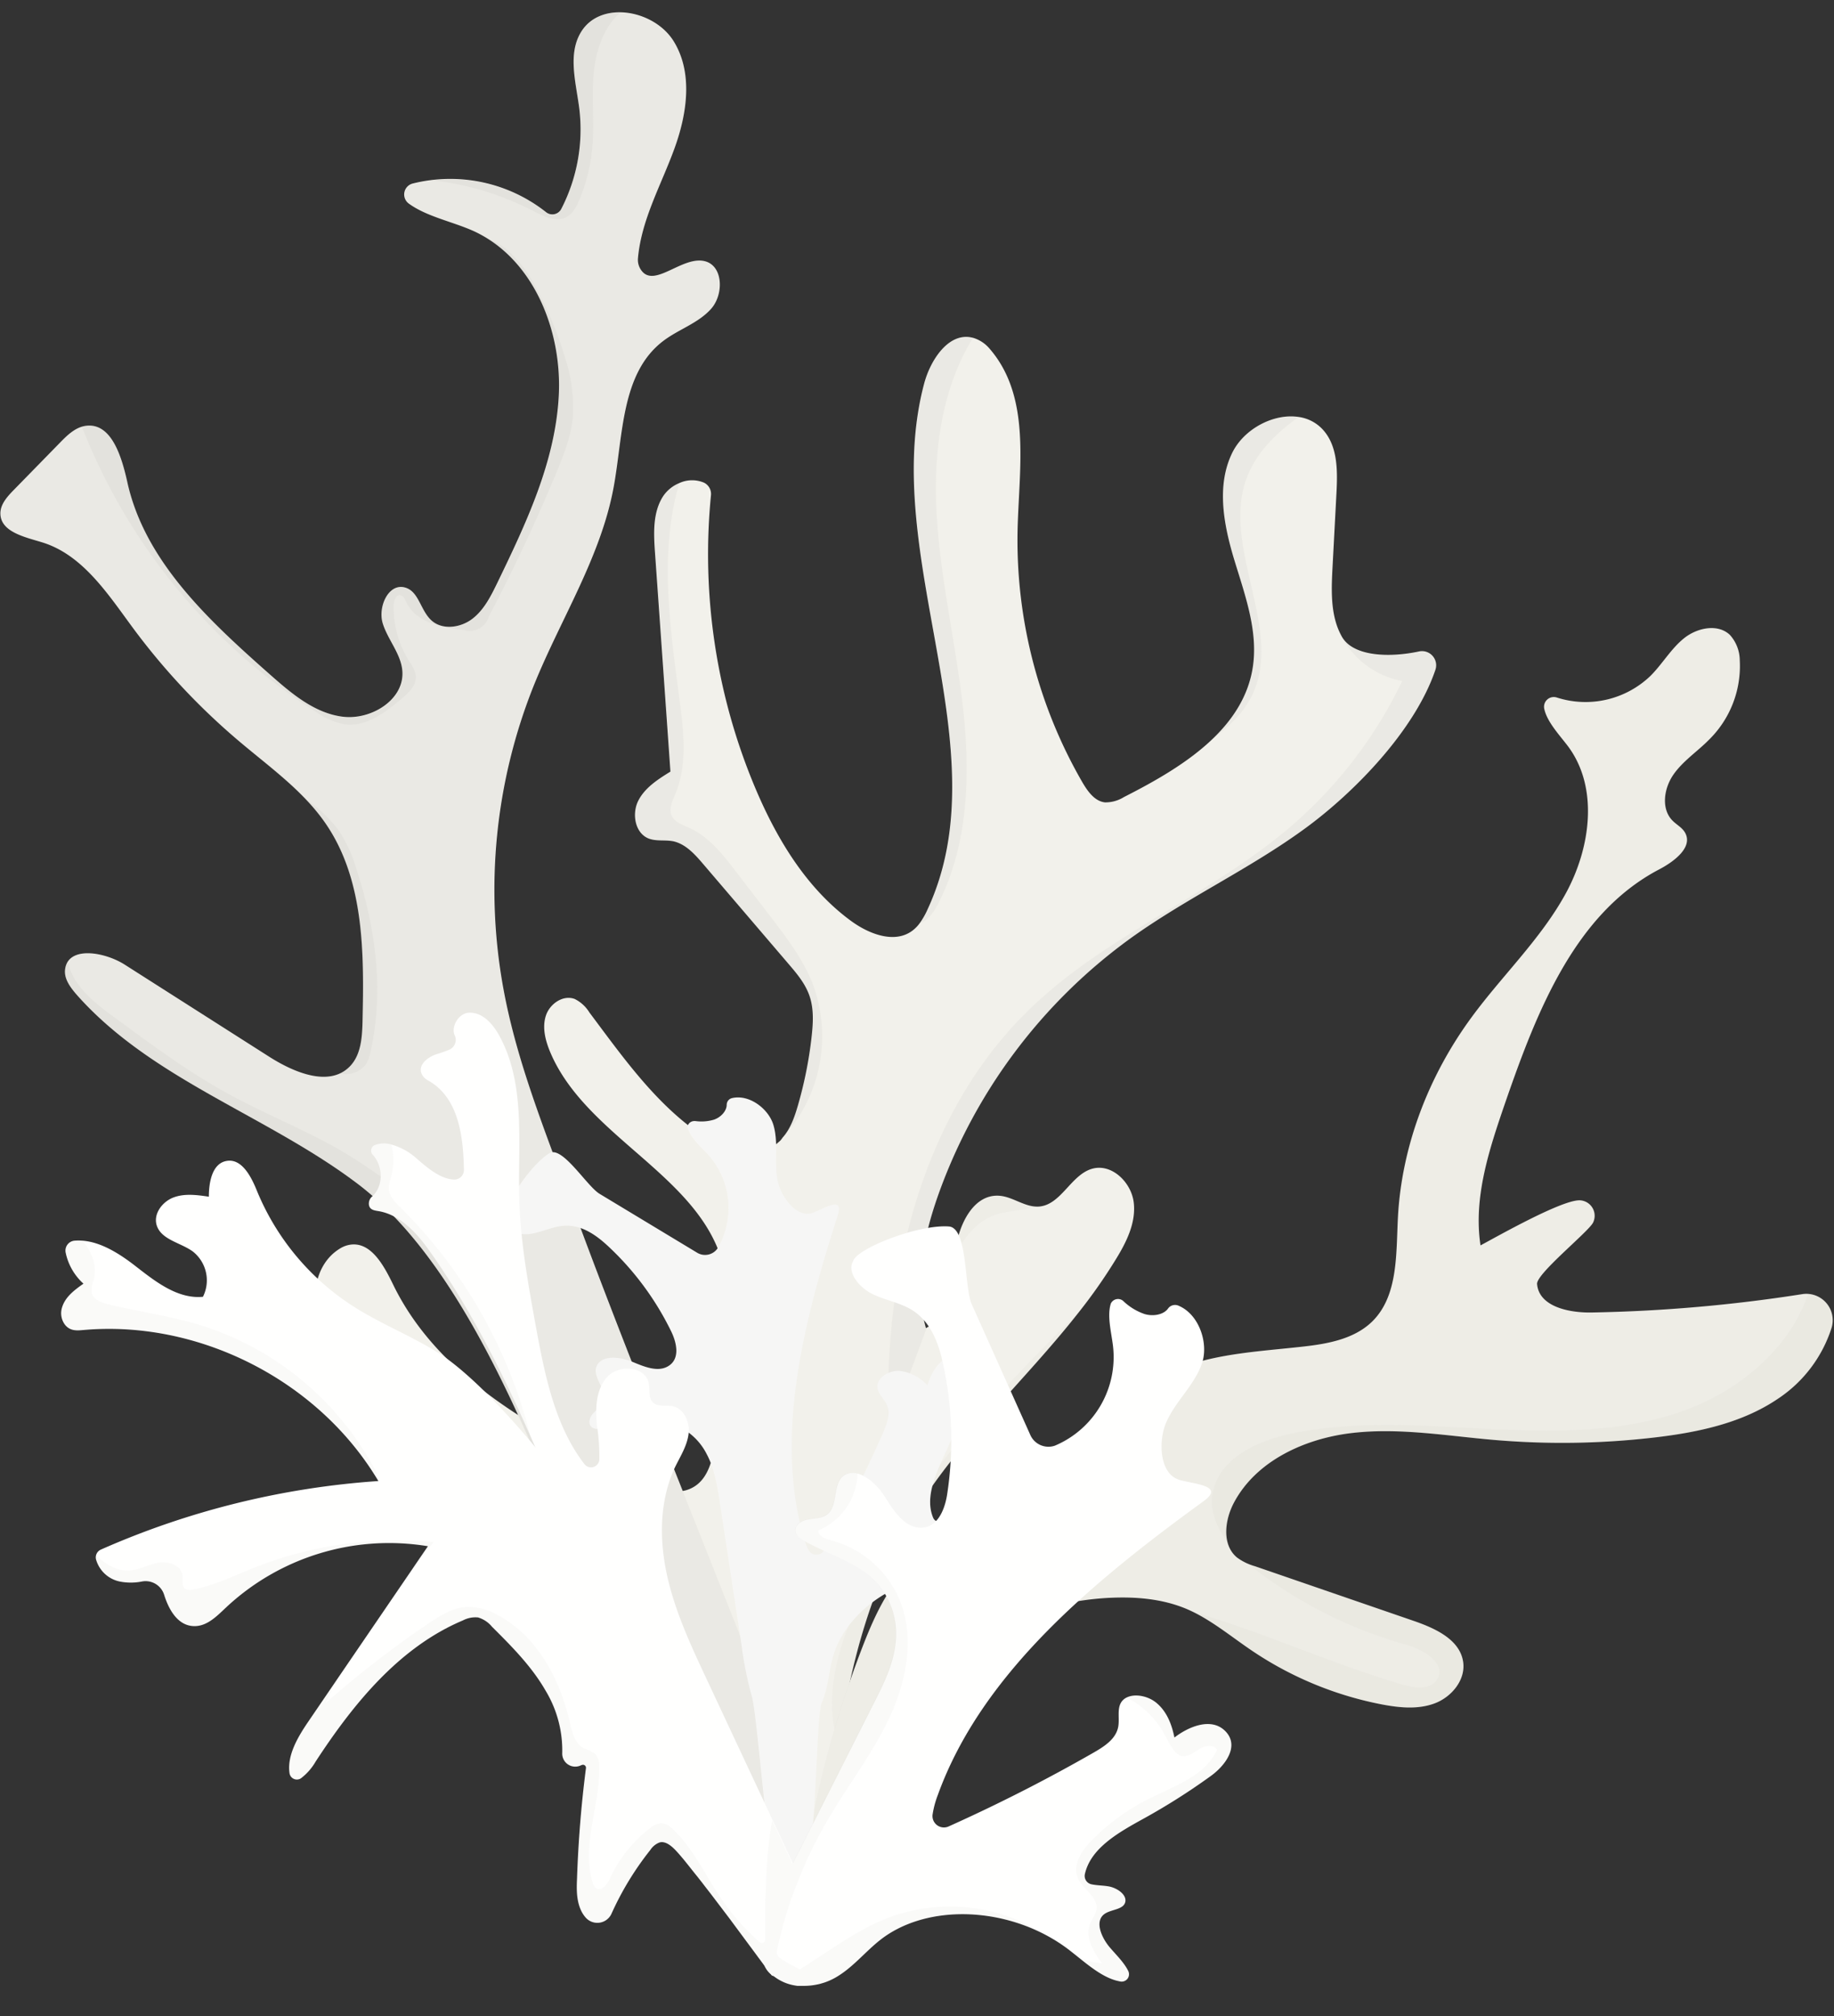 <?xml version="1.0" encoding="UTF-8" standalone="no"?><svg xmlns="http://www.w3.org/2000/svg" xmlns:xlink="http://www.w3.org/1999/xlink" fill="#918c89" height="451.6" preserveAspectRatio="xMidYMid meet" version="1" viewBox="44.7 26.2 410.8 451.6" width="410.8" zoomAndPan="magnify"><rect x="44.7" y="26.2" width="410.8" height="451.6" fill="#333333" stroke="none"/><g><g id="change1_1"><path d="M366.2,176.28c-4.62,13.58-18.18,27.43-29.1,35.42-12.42,9.1-26.57,15.62-39.08,24.6a121,121,0,0,0-43.13,57.45c-3.4,9.6-5.56,20.13-2.79,29.93l.2-.11c5.24-2.85,5.74-10.06,6.28-16.08l0-.24c.56-6.15,3.93-13.76,10.08-13.21,2.77.25,5.24,2.25,8,2.41a6.26,6.26,0,0,0,.75,0c5-.37,7.18-7.19,12-8.49,4.37-1.17,8.71,3.1,9.24,7.59s-1.61,8.83-4,12.7a119.48,119.48,0,0,1-8.26,11.81c-12,15.32-26.84,28.6-37,45.25C240,381,235.18,398.54,232.63,416.75c-2.13,15.21-2.71,30.85-3.19,46.13l-.17,1.58c-10.32-6.78-10.79-21.29-13.64-33.3-9.73-41.12-53.73-67.51-84.79-91.62-5.38-4.17-11-8.57-13.88-14.72-3-6.37-2.27-15.19,3.86-18.95a6.18,6.18,0,0,1,2-.82c4.85-1,7.82,4.52,9.92,8.84,10.45,21.56,33.55,33.46,55.13,43.88,3.71,1.79,8.1,3.59,11.78,1.72,4-2,4.93-7.26,5.37-11.74q1-10.14,2-20.28c.56-5.8,1.11-11.71-.21-17.38-4.78-20.45-30.89-29-38.93-48.38-1.05-2.56-1.77-5.44-.89-8.07s3.86-4.67,6.45-3.68a8.06,8.06,0,0,1,3.27,3c7.2,9.6,14.24,19.65,24,26.69,5.24,3.8,12.81,6.48,17.92,2.74.18-.13.35-.27.53-.42l.37-.34A7.4,7.4,0,0,0,220,281c1.81-2,2.74-4.8,3.5-7.45a92.16,92.16,0,0,0,3-15.17c.33-3,.52-6.11-.44-9s-2.94-5.18-4.88-7.45l-19.05-22.29c-1.82-2.13-3.85-4.38-6.59-5-1.86-.38-3.88.06-5.63-.66-3-1.26-3.71-5.54-2.23-8.45s4.41-4.78,7.19-6.5q-1.72-24.54-3.46-49.1c-.3-4.3-.52-8.94,1.81-12.56a8,8,0,0,1,3.58-2.94,6.83,6.83,0,0,1,5.61-.11,2.82,2.82,0,0,1,1.54,2.82A134.92,134.92,0,0,0,214,203c4.8,11.3,11.42,22.22,21.32,29.47,4,2.93,9.71,5.16,13.7,2.22a7.87,7.87,0,0,0,1.65-1.66,17.1,17.1,0,0,0,1.81-3.17c16.73-36.11-11-79.3-.77-117.77,1.43-5.37,5.6-11.65,10.92-10.23a7.09,7.09,0,0,1,.94.34,7.71,7.71,0,0,1,2.78,2.09c9.29,10.7,6.67,26.25,6.29,40.16a108.36,108.36,0,0,0,14.52,57c1.18,2,2.73,4.22,5.05,4.47a7.85,7.85,0,0,0,4.26-1.2c6.95-3.53,14.31-7.69,19.89-13.06h0c4.47-4.3,7.81-9.39,8.88-15.55,1.42-8.16-1.58-16.35-4-24.28s-4.16-16.81-.51-24.24c2.65-5.37,9.3-8.84,14.83-8a9,9,0,0,1,5.59,3c3.25,3.73,3.16,9.21,2.9,14.15q-.44,8.31-.88,16.62c-.23,4.35-.41,8.94,1,13a15.46,15.46,0,0,0,1.11,2.46c2.57,4.5,10.77,4.68,17.21,3.31A3.17,3.17,0,0,1,366.2,176.28Z" fill="#f2f1eb"/></g><g id="change2_15" opacity="0.05"><path d="M267.51,298.33c-4.17,1.5-6.89,5.09-8.93,9.16l0-.24c.56-6.15,3.93-13.76,10.08-13.21,2.77.25,5.24,2.25,8,2.41C273.71,297.44,270.45,297.28,267.51,298.33Z"/></g><g id="change2_5" opacity="0.05"><path d="M286.44,320.05c-12,15.32-26.84,28.6-37,45.25C240,381,235.18,398.54,232.63,416.75c-3.1-7.93-1.18-17.45,1.84-25.67C244.68,363.3,265.26,340.79,286.44,320.05Z"/></g><g id="change2_9" opacity="0.08"><path d="M366.2,176.28c-4.62,13.58-18.18,27.43-29.1,35.42-12.42,9.1-26.57,15.62-39.08,24.6a121,121,0,0,0-43.13,57.45c-3.4,9.6-5.56,20.13-2.79,29.93l.2-.11-8.52,22.94c-1.42-34.25,7.09-70.8,31.82-94.54,17.18-16.51,40.45-25.3,58.49-40.88a99.76,99.76,0,0,0,24.69-32.35,19.53,19.53,0,0,1-14.66-12.3l.08,0a15.46,15.46,0,0,0,1.11,2.46c2.57,4.5,10.77,4.68,17.21,3.31A3.17,3.17,0,0,1,366.2,176.28Z"/></g><g id="change1_2"><path d="M235.11,462.7c3-9.47,1.57-35.42,9.71-50.24,9.44-17.18,29-27.49,48.58-28.38,5.7-.26,11.54.22,16.82,2.39s9.94,6.09,14.78,9.37a78.71,78.71,0,0,0,29.1,12.1c4,.77,8.21,1.21,12-.23s6.93-5.28,6.33-9.29c-.74-5-6.27-7.5-11-9.14L325.77,377a12.41,12.41,0,0,1-4-1.95c-3.43-2.85-2.76-8.4-.65-12.33,5-9.36,15.87-14.32,26.43-15.55s21.18.64,31.77,1.55a178.13,178.13,0,0,0,35.84-.53c9.71-1.13,19.62-3.18,27.72-8.65a30,30,0,0,0,12.1-16,5.91,5.91,0,0,0-6.6-7.47,343.62,343.62,0,0,1-47.18,4.11c-5.08.09-11.78-1.31-12.21-6.38-.19-2.3,11.46-11.64,12.54-13.75a3.47,3.47,0,0,0-3-5c-4.12-.07-18.57,8.16-22.21,10.1-1.64-10.82,2-21.66,5.55-32,7-20.22,15.52-42.29,34.47-52.22,3.36-1.76,7.68-5,5.77-8.27-.64-1.11-1.87-1.73-2.78-2.65-2.63-2.67-1.92-7.28.23-10.35s5.4-5.17,8-7.83a23.14,23.14,0,0,0,6.83-17.72,8.59,8.59,0,0,0-2.21-5.7c-2.71-2.58-7.35-1.6-10.27.75s-4.83,5.73-7.48,8.39a21,21,0,0,1-21,4.89,2.18,2.18,0,0,0-2.84,2.47c.57,2.83,3.2,5.68,5.13,8.18,7.14,9.26,5.33,22.88-.26,33.15s-14.3,18.46-21.21,27.91c-9.52,13-15.59,28.69-16.43,44.8-.42,8.2.08,17.55-5.8,23.29-4,3.86-9.81,4.94-15.32,5.56-12.47,1.41-26,1.73-35.92,9.38-9,6.91-13.39,18.68-22.72,25.14-8.28,5.75-19.35,6.5-27.34,12.65-6.37,4.91-9.91,12.57-12.81,20.06a226,226,0,0,0-10.4,35.2c-2.32,11.05-3.56,23.39,1.74,33.13a3.1,3.1,0,0,0,4.91.73,5.5,5.5,0,0,0,1-1.37" fill="#f2f1eb"/></g><g id="change2_19" opacity="0.05"><path d="M455,323.55a30,30,0,0,1-12.1,16c-8.1,5.47-18,7.52-27.72,8.65a178.13,178.13,0,0,1-35.84.53c-10.59-.91-21.22-2.77-31.77-1.55s-21.39,6.19-26.43,15.55a13,13,0,0,0-1.49,8.82,6.5,6.5,0,0,0,2.14,3.51,9.29,9.29,0,0,0,2.73,1.49l1.27.46,35.62,12.26c4.77,1.64,10.3,4.15,11,9.14.6,4-2.54,7.85-6.33,9.29s-8,1-12,.23a78.71,78.71,0,0,1-29.1-12.1c-4.33-2.94-8.42-6.34-13.1-8.61-.55-.27-1.11-.52-1.68-.76a34.82,34.82,0,0,0-11.74-2.4c-1.7-.08-3.39-.07-5.08,0a62.21,62.21,0,0,0-36,13.45,50.75,50.75,0,0,0-12.6,14.93c-8.15,14.82-6.68,40.77-9.72,50.24a5.32,5.32,0,0,1-1,1.37,3.1,3.1,0,0,1-4.91-.73c-5.3-9.74-4.06-22.08-1.75-33.13A227.12,227.12,0,0,1,237.87,395c2.9-7.49,6.44-15.15,12.81-20.06,8-6.15,19.06-6.9,27.35-12.65,9.32-6.46,13.72-18.24,22.71-25.14,10-7.65,23.45-8,35.92-9.38,5.51-.62,11.36-1.69,15.32-5.57,5.88-5.73,5.38-15.08,5.8-23.28.84-16.11,6.91-31.78,16.43-44.8,6.9-9.45,15.62-17.63,21.21-27.9s7.4-23.9.25-33.16c-1.92-2.5-4.55-5.35-5.11-8.18a2.16,2.16,0,0,1,2.82-2.47,21,21,0,0,0,21.05-4.88c2.65-2.67,4.55-6,7.48-8.4s7.56-3.33,10.27-.75a8.59,8.59,0,0,1,2.21,5.7,23.14,23.14,0,0,1-6.83,17.72c-2.64,2.66-5.88,4.76-8,7.83s-2.86,7.68-.23,10.35c.91.92,2.13,1.54,2.78,2.65,1.91,3.28-2.41,6.51-5.77,8.27-18.95,9.93-27.48,32-34.47,52.22-3.57,10.34-7.19,21.18-5.55,32,3.63-1.94,18.09-10.17,22.21-10.1a3.47,3.47,0,0,1,3,5c-1.08,2.11-12.73,11.45-12.54,13.75.43,5.07,7.13,6.47,12.21,6.38a343.62,343.62,0,0,0,47.18-4.11,5.78,5.78,0,0,1,1.31-.06A5.91,5.91,0,0,1,455,323.55Z"/></g><g id="change2_13" opacity="0.05"><path d="M455,323.55a30,30,0,0,1-12.1,16c-8.1,5.47-18,7.52-27.72,8.65a178.13,178.13,0,0,1-35.84.53c-10.59-.91-21.22-2.77-31.77-1.55s-21.39,6.19-26.43,15.55a13,13,0,0,0-1.49,8.82c-2.41-3.15-3.91-6.74-3.36-10.6,1.09-7.7,9.58-11.88,17.18-13.53,14.53-3.15,29.6-1.91,44.45-1.17s30.13.94,44.11-4.14c12.33-4.48,23.55-13.88,27.68-26.1A5.91,5.91,0,0,1,455,323.55Z"/></g><g id="change2_17" opacity="0.05"><path d="M372.43,398.42c.6,4-2.54,7.85-6.33,9.29s-8,1-12,.23a78.71,78.71,0,0,1-29.1-12.1c-4.33-2.94-8.42-6.34-13.1-8.61.82.23,1.63.47,2.44.72,15.06,4.62,29.48,11.17,44.6,15.61,2.71.79,6.33,1.18,7.72-1.28,2-3.5-3.08-6.62-7-7.7a99.64,99.64,0,0,1-33.17-16.39c-.69-.52-1.37-1.06-2-1.63l1.27.46,35.62,12.26C366.16,390.92,371.69,393.43,372.43,398.42Z"/></g><g id="change1_3"><path d="M235.26,464.94c7.27,2.74-42.13-113-62.78-169.83-5.67-15.57-12-31-15-47.33a123,123,0,0,1,6.84-68.18c6-14.84,15-28.69,17.86-44.44,2.11-11.57,1.65-25.35,11-32.53,3.45-2.66,7.91-4,10.81-7.27s2.7-9.78-1.57-10.69c-4.95-1.07-11.09,6-14,2.18A4,4,0,0,1,187.6,84c.78-8.68,5.24-16.44,8.19-24.59,2.82-7.77,4.16-16.91-.18-23.95s-16.2-9.22-20.66-2.25c-3.19,5-1.22,11.47-.49,17.35a38.84,38.84,0,0,1-4.05,22.46,2.25,2.25,0,0,1-3.41.69,34.64,34.64,0,0,0-29.83-6.41,2.53,2.53,0,0,0-.9,4.5c4,2.91,9.66,4,14.38,6.09,13.45,6.08,20,22.24,19.21,37s-7.3,28.49-13.73,41.79c-1.46,3-3,6.13-5.66,8.15s-6.78,2.56-9.21.26-2.76-6.43-5.82-7.29c-3.73-1.06-6.15,4.36-5,8.05s4.1,6.82,4.39,10.68c.46,6.4-7,11-13.37,10.2s-11.58-5.29-16.39-9.54c-13.57-12-27.87-25.19-31.82-42.86C72,128.66,69.74,120.88,64,121.57c-2.36.28-4.21,2.08-5.87,3.79L47.73,136c-1.45,1.49-3,3.22-2.94,5.3.11,4.06,5.45,5.18,9.33,6.37,9.06,2.77,14.68,11.48,20.3,19.1a150.21,150.21,0,0,0,24,25.59c6.86,5.8,14.38,11.11,19.4,18.56,8.47,12.55,8.44,28.79,8.09,43.92-.08,3.61-.31,7.59-2.82,10.19-4.61,4.76-12.55,1.4-18.14-2.17L72.66,242.28c-4.54-2.9-12.73-4.29-13.38,1.05-.26,2.12,1.16,4,2.58,5.65,16.8,19,42.57,27,62.8,42.26,52.71,39.75,65.45,186.61,110.6,173.7" fill="#f2f1eb"/></g><g id="change2_16" opacity="0.08"><path d="M235.26,464.94c-31.13,8.9-46.86-58.17-70.9-113.7-10.83-25-23.34-47.66-39.7-60C104.43,276,78.66,268,61.86,249c-1.42-1.6-2.84-3.53-2.58-5.65a4,4,0,0,1,.59-1.72c2.09-3.24,8.82-1.86,12.79.67q16.13,10.28,32.26,20.57c4.77,3,11.26,5.94,15.93,3.76h0a7.25,7.25,0,0,0,2.21-1.59c2.51-2.6,2.74-6.58,2.82-10.19.34-15.13.38-31.37-8.09-43.92a44.76,44.76,0,0,0-5.36-6.45c-4.31-4.37-9.32-8.13-14-12.11a150.21,150.21,0,0,1-24-25.59c-5.62-7.62-11.24-16.33-20.3-19.1-3.88-1.19-9.22-2.31-9.34-6.37-.05-2.08,1.5-3.81,2.95-5.3l10.35-10.63c1.44-1.48,3-3,5-3.6a5.78,5.78,0,0,1,.92-.19c5.79-.69,8,7.09,9.32,12.78,4,17.67,18.25,30.86,31.82,42.86,4.81,4.25,10,8.69,16.39,9.54s13.84-3.8,13.37-10.2c-.29-3.86-3.22-7-4.39-10.68s1.25-9.11,5-8.05c3.06.86,3.5,5.1,5.82,7.29s6.55,1.77,9.21-.26,4.2-5.14,5.66-8.15c6.43-13.3,13-27,13.73-41.79.7-13.58-4.77-28.35-16.14-35.36h0a25.54,25.54,0,0,0-3.06-1.63c-4.72-2.13-10.33-3.18-14.38-6.09a2.53,2.53,0,0,1,.9-4.5,32.18,32.18,0,0,1,4.36-.81A34.71,34.71,0,0,1,167,73.73a2.24,2.24,0,0,0,3.41-.68,38.84,38.84,0,0,0,4.05-22.46c-.73-5.88-2.7-12.36.49-17.35A9.76,9.76,0,0,1,183.67,29a14.65,14.65,0,0,1,11.94,6.5c4.34,7,3,16.18.18,23.95-2.95,8.15-7.41,15.91-8.19,24.59a4,4,0,0,0,.77,2.82c2.92,3.87,9.06-3.25,14-2.18,4.27.91,4.47,7.44,1.57,10.7s-7.36,4.6-10.81,7.26c-9.32,7.18-8.86,21-11,32.53-2.88,15.75-11.86,29.6-17.86,44.44a123,123,0,0,0-6.84,68.18c3,16.29,9.34,31.76,15,47.33C193.13,351.92,242.53,467.68,235.26,464.94Z"/></g><g id="change3_1"><path d="M223.63,449.32c4,.15,3.66-38.39,5.12-41.7s1.56-6.92,2.54-10.35c3.07-10.7,15.61-18.85,28.19-18.3,3.43.15,7.4.69,10.24-.68a1.35,1.35,0,0,0,.13-2.47,21.28,21.28,0,0,0-4.89-1.49c-2.36-.59-5-2.27-4.32-4.36.43-1.44,2.34-2.67,1.74-4s-2.63-1.19-4-.53c-.91.45-1.75,1.09-2.67,1.5a1.49,1.49,0,0,1-2-.81c-1.87-4.49.57-9.79,2.71-14.43a120.38,120.38,0,0,0,5.23-13.36c1-3.06,1-7.44-2.5-8.14s-5.81,3.21-6.7,6.3a10.13,10.13,0,0,0-6.21-3.24c-2.48-.16-5.26,1.61-5,3.77.17,1.41,1.48,2.48,2.08,3.79.93,2.05,0,4.38-.89,6.46q-5.88,13.31-13.13,26.15a2,2,0,0,1-3.51-.08,17.7,17.7,0,0,1-1.25-3.44c-6.3-22.89.44-48.43,7.81-71.46,1.49-4.65-3.22-1.39-5.74-.56-3.46,1.13-6.89-3.58-7.66-7-.94-4.16.2-8.57-1-12.67-1.05-3.61-5.34-6.92-9.18-6.08a1.54,1.54,0,0,0-1.29,1.49c0,1.38-1.26,2.8-2.83,3.35a9.87,9.87,0,0,1-4.2.32c-1.08-.1-1.95.77-1.66,1.67.71,2.23,2.95,4.13,4.66,6a17.91,17.91,0,0,1,2,20.82,3.41,3.41,0,0,1-4.6,1l-21.85-13.19c-2.86-1.72-8.39-10.9-11.26-9.09-4.62,2.89-11,13-10.12,15.21.19,2.27,3.52,3.26,6.1,2.82s5-1.71,7.59-1.81c3.88-.15,7.15,2.29,9.76,4.74a64.94,64.94,0,0,1,14,19c1.24,2.58,2,6.16-.73,7.75-2.42,1.43-5.56,0-8.16-1.06s-6.5-1.48-7.73.84c-1.37,2.59,2.45,5.47,1.36,8.16-.44,1.08-1.57,1.82-2.35,2.75-.92,1.09-1.2,3,.68,3.32a3.07,3.07,0,0,0,.8,0c5-.45,10-2.5,14.88-1.52a13.69,13.69,0,0,1,9.18,7.19c1.8,3.38,2.38,7.15,2.95,10.85l4.85,31.9a84.8,84.8,0,0,0,2.3,11.5c1.48,5,4,45.54,7,45.19" fill="#fffffe"/></g><g id="change2_6" opacity="0.08"><path d="M223.62,449.32c4,.16,3.66-38.39,5.12-41.7s1.57-6.91,2.55-10.34c3.07-10.71,15.61-18.86,28.18-18.31,3.44.15,7.41.7,10.25-.67a1.35,1.35,0,0,0,.13-2.47,21,21,0,0,0-4.89-1.49c-2.36-.6-5-2.28-4.32-4.37.43-1.43,2.34-2.67,1.74-4s-2.63-1.19-4-.52c-.92.45-1.75,1.08-2.67,1.5a1.49,1.49,0,0,1-2-.81c-1.87-4.5.57-9.79,2.71-14.44a118.3,118.3,0,0,0,5.23-13.35c1-3.07,1-7.45-2.49-8.14s-5.82,3.21-6.7,6.29a10.24,10.24,0,0,0-6.22-3.24c-2.48-.15-5.25,1.61-5,3.77.17,1.41,1.48,2.48,2.08,3.79.93,2.05,0,4.38-.89,6.46q-5.88,13.32-13.13,26.15a2,2,0,0,1-3.51-.08,17.7,17.7,0,0,1-1.25-3.44c-6.29-22.89.44-48.43,7.82-71.46,1.49-4.65-3.22-1.39-5.74-.56-3.46,1.13-6.9-3.58-7.66-7-.94-4.16.2-8.57-1-12.67-1-3.61-5.34-6.92-9.18-6.08a1.53,1.53,0,0,0-1.29,1.48c0,1.39-1.26,2.81-2.83,3.35a9.88,9.88,0,0,1-4.2.33,1.41,1.41,0,0,0-1.66,1.67c.71,2.23,3,4.13,4.66,6a17.89,17.89,0,0,1,2,20.82,3.4,3.4,0,0,1-4.59,1l-21.86-13.19c-2.85-1.73-8.38-10.9-11.26-9.1-4.62,2.89-10.95,13-10.11,15.22.19,2.27,3.51,3.25,6.09,2.82s5-1.72,7.6-1.82c3.88-.14,7.15,2.29,9.76,4.75a64.77,64.77,0,0,1,14,19c1.24,2.58,2,6.15-.72,7.75-2.43,1.43-5.57,0-8.16-1.06s-6.5-1.48-7.73.83c-1.38,2.6,2.45,5.48,1.35,8.17-.44,1.08-1.57,1.82-2.35,2.74-.92,1.1-1.2,3,.69,3.33a3.05,3.05,0,0,0,.8,0c5-.45,10-2.5,14.87-1.53a13.75,13.75,0,0,1,9.19,7.2c1.79,3.37,2.37,7.14,2.94,10.85l4.84,31.9a88,88,0,0,0,2.3,11.5c1.49,5,4.05,45.54,7,45.19"/></g><g id="change3_2"><path d="M315.9,424a145.75,145.75,0,0,1-15,9.52c-5.56,3.07-11.9,6.58-13.2,12.46a1.91,1.91,0,0,0,1.47,2.27c1.25.27,2.58.25,3.84.47,1.87.32,4.08,1.82,3.75,3.46-.38,1.81-3.23,1.64-4.72,2.76-2.16,1.62-.68,5.23,1.34,7.56,1.4,1.63,3.11,3.3,4,5.1a1.65,1.65,0,0,1-1.92,2.38c-3.42-.63-6.69-3.35-9.76-5.82l-1.34-1.06a36.71,36.71,0,0,0-4.91-3.22c-12.24-6.73-27.94-6.66-37.49.76-3.49,2.72-6.2,6.25-10.09,8.49a14.51,14.51,0,0,1-2.43,1.1c-.29.1-.59.18-.88.27s-.6.15-.9.21a14.2,14.2,0,0,1-2.69.29l-.9,0-.4,0-.4,0c-.4-.06-.8-.13-1.2-.22l-.39-.1a10,10,0,0,1-2.06-.81,9.54,9.54,0,0,1-1.47-.93l-.22-.13h0l-.15-.1c-.16-.11-.31-.22-.44-.33a5,5,0,0,1-1-1.13,6.06,6.06,0,0,1-.36-.67h0a9.82,9.82,0,0,1-.53-5.08,23,23,0,0,1,.73-3.58l.15-.52c.1-.35.22-.7.34-1.06a70.43,70.43,0,0,1,3.22-7.79c.78-1.66,1.59-3.29,2.38-4.86l.29-.57,17.94-35.54c2.09-4.13,4.2-8.34,4.77-13.05a17.3,17.3,0,0,0-4.34-14c-4.35-4.57-11-6.22-16.52-9.45a4.05,4.05,0,0,1-.81-.62c-1.7-1.74-.06-3.42,1.69-3.83,1.47-.35,3.18-.26,4.41-1,3.07-1.89,1.18-7.6,4.47-9.18a3.81,3.81,0,0,1,2.7-.17c2.27.63,4.57,2.9,5.92,5,1.9,3,4.15,6.72,7.69,7.08,4,.39,5.76-3.74,6.34-7.24a80,80,0,0,0-.86-29.32c-.93-4.39-2.57-9.25-6.7-12-2.79-1.83-6.19-2.31-9.18-3.78s-5.72-4.91-4.29-7.33c.7-2.8,14.57-8.29,21.45-7.78,4.28.32,3.4,13.58,5.12,17.42l13.15,29.34A4.44,4.44,0,0,0,281,350,21.53,21.53,0,0,0,294,327.67c-.39-3.17-1.35-6.72-.49-9.48a1.78,1.78,0,0,1,2.93-.45,13,13,0,0,0,4.59,2.77c2,.62,4.38.15,5.34-1.27a1.94,1.94,0,0,1,2.41-.54c4.59,2,6.66,8.48,5.15,12.87-1.72,5-6.07,8.58-8.09,13.43-1.65,4-1.47,11.21,2.92,12.63,3.22,1,10.45,1.24,5.56,4.79-24.24,17.64-49.6,38.26-59.56,65.84a21,21,0,0,0-1.17,4.37,2.56,2.56,0,0,0,3.58,2.67q16.72-7.51,32.43-16.51c2.46-1.41,5.07-3.08,5.57-5.82.33-1.75-.26-3.79.58-5.33a2.88,2.88,0,0,1,1.28-1.21c1.82-.93,4.72-.41,6.62,1.12,2.46,2,3.54,5,4.11,7.83,3.14-2.43,8.32-4.66,11.47-1.36S319.14,421.67,315.9,424Z" fill="#fffffe"/></g><g id="change2_20" opacity="0.08"><path d="M260.4,184.71c1.65,14.76,1.26,30.31-5.39,43.58-1,2-2.31,4-4.33,4.77a17.1,17.1,0,0,0,1.81-3.17c16.73-36.11-11-79.3-.77-117.77,1.43-5.37,5.6-11.65,10.92-10.23-7,11.3-8.84,25.34-8.18,38.7C255.2,155.42,258.75,170,260.4,184.71Z"/><path d="M323.86,133.49c-5.6,15.61,8.66,34,1.12,48.81-2,3.83-5.14,6.78-8.61,9.39,4.47-4.3,7.81-9.39,8.88-15.55,1.42-8.16-1.58-16.35-4-24.28s-4.16-16.81-.51-24.24c2.65-5.37,9.3-8.84,14.83-8C330.51,123.2,325.94,127.7,323.86,133.49Z"/></g><g id="change2_2"><path d="M219.1,282l.37-.34c-.28.28-.56.56-.86.84l0-.08C218.75,282.24,218.92,282.1,219.1,282Z"/></g><g id="change2_4" opacity="0.08"><path d="M226.54,258.42c.33-3,.52-6.11-.44-9s-2.94-5.18-4.88-7.45l-19.05-22.29c-1.82-2.13-3.85-4.38-6.59-5-1.86-.38-3.88.06-5.63-.66-3-1.26-3.71-5.54-2.23-8.45s4.41-4.78,7.19-6.5q-1.72-24.54-3.46-49.1c-.3-4.3-.52-8.94,1.81-12.56a8,8,0,0,1,3.58-2.94c-4.59,15.59-2,32.6.12,48.87.92,7,1.71,14.29-1,20.74-.64,1.52-1.48,3.21-.85,4.73s2.45,2.13,4,2.82c4.38,2,7.49,5.94,10.41,9.76l7.68,10c3.64,4.75,7.32,9.58,9.53,15.15A33.48,33.48,0,0,1,220,281c1.81-2,2.74-4.8,3.5-7.45A92.16,92.16,0,0,0,226.54,258.42Z"/></g><g id="change2_18" opacity="0.08"><path d="M183.67,29c-3.81,3.3-5.52,8.6-6,13.68-.5,5.47.18,11-.3,16.47A38.87,38.87,0,0,1,174.45,71c-.65,1.54-1.5,3.15-3,3.88-2.23,1.09-4.84-.16-7.05-1.29a64.64,64.64,0,0,0-22.86-7A34.71,34.71,0,0,1,167,73.73a2.24,2.24,0,0,0,3.41-.68,38.84,38.84,0,0,0,4.05-22.46c-.73-5.88-2.7-12.36.49-17.35A9.76,9.76,0,0,1,183.67,29Z"/></g><g id="change2_10" opacity="0.08"><path d="M173,119.72c-.41,4.27-2,8.33-3.66,12.3q-6.84,16.47-15.16,32.29a4.43,4.43,0,0,1-5.56,3c-5-.55-10.79-1.68-12.89-6.21-.31-.66-.65-1.48-1.37-1.57-1-.12-1.45,1.2-1.48,2.2A22.34,22.34,0,0,0,136.18,174c.75,1.21,1.65,2.45,1.66,3.87,0,2-1.6,3.49-3.1,4.75-3.7,3.13-8,6.45-12.84,5.82a16.43,16.43,0,0,1-6.5-2.84A133.57,133.57,0,0,1,63.66,123.3L63,121.76a5.78,5.78,0,0,1,.92-.19c5.79-.69,8,7.09,9.32,12.78,4,17.67,18.25,30.86,31.82,42.86,4.81,4.25,10,8.69,16.39,9.54s13.84-3.8,13.37-10.2c-.29-3.86-3.22-7-4.39-10.68s1.25-9.11,5-8.05c3.06.86,3.5,5.1,5.82,7.29s6.55,1.77,9.21-.26,4.2-5.14,5.66-8.15c6.43-13.3,13-27,13.73-41.79.7-13.58-4.77-28.35-16.14-35.36a15.21,15.21,0,0,1,4.68,2.7A29.17,29.17,0,0,1,164.94,91a80.2,80.2,0,0,1,6.3,15.25A35.65,35.65,0,0,1,173,119.72Z"/></g><g id="change2_7" opacity="0.08"><path d="M127.68,261.83a8.36,8.36,0,0,1-1.05,2.81,5.72,5.72,0,0,1-5.78,2,7.25,7.25,0,0,0,2.21-1.59c2.51-2.6,2.74-6.58,2.82-10.19.34-15.13.38-31.37-8.09-43.92a44.76,44.76,0,0,0-5.36-6.45c.42.32.83.65,1.24,1a35,35,0,0,1,6.73,6.47,31,31,0,0,1,4.07,8.71C128.84,233.86,130.76,248.23,127.68,261.83Z"/></g><g id="change2_3" opacity="0.08"><path d="M172.25,356.93q-3.92-2.9-7.89-5.69c-10.83-25-23.34-47.66-39.7-60C104.43,276,78.66,268,61.86,249c-1.42-1.6-2.84-3.53-2.58-5.65a4,4,0,0,1,.59-1.72,14.52,14.52,0,0,0,2.43,5.17c2.14,2.91,5.08,5.1,8,7.25,8.34,6.16,16.72,12.35,25.83,17.32,7.71,4.2,15.88,7.49,23.56,11.76A107.07,107.07,0,0,1,172.25,356.93Z"/></g><g id="change3_3"><path d="M227.73,455.25l-2.87,3.94-4.51,6.21-1.89,2.6q0-1.47-.12-2.79c0-.46-.09-.91-.15-1.34a25.58,25.58,0,0,0-1.86-6.56l-.15-.35c-1.46-3.35-3.48-6.55-5.54-10.92-5.57-11.79-12.69-22.77-18.85-34.27-10.54-19.69-18.26-40.88-27.17-61.37h0c-.38-.88-.77-1.76-1.15-2.63-6.25-14.15-13.14-27.92-22-40.58-3-4.35-6.81-8.85-12-9.72-.91-.15-2-.27-2.14-1.47a2.1,2.1,0,0,1,.71-1.79c2.64-2.39,2.47-6.83.16-9.35a1.36,1.36,0,0,1,.46-2.19,5.91,5.91,0,0,1,3.71-.11,14.14,14.14,0,0,1,5.51,3c2.5,2.18,5.51,4.77,8.56,4.84a2.13,2.13,0,0,0,2.17-2.18c-.13-7.7-1.25-16.22-8-20a3.61,3.61,0,0,1-.89-.66c-2.12-2.29.53-4.56,2.84-5.26a26.61,26.61,0,0,0,2.81-1,2.4,2.4,0,0,0,1.19-3.19c-.9-1.83.81-5,3.22-5.08,3-.12,5.29,2.49,6.72,5.08,6.07,11,4.14,24.39,4.52,36.93.29,9.48,2,18.85,3.69,28.18,2,10.86,4.26,22.34,10.91,30.93a1.87,1.87,0,0,0,3.33-1,45.67,45.67,0,0,0-.52-7.54c-.4-3.84-.32-8.14,2.29-11s8.5-2.4,9.29,1.38c.31,1.49-.15,3.3.95,4.35s2.9.52,4.38.82c2.6.52,3.93,3.64,3.59,6.26s-1.82,4.94-3,7.34c-3.53,7.5-3.6,16.26-1.8,24.36s5.33,15.67,8.85,23.18l14.78,31.58,4.53,9.68,1.5,3.19Z" fill="#fffffe"/></g><g id="change3_4"><path d="M224.48,466.6a4.36,4.36,0,0,1-.69.67,1,1,0,0,1-.2.15,9.48,9.48,0,0,1-5.69,1.31h-.28l-.31-.41h0l-1-1.32c-.06-.09-.13-.17-.18-.25l-.18-.24h0c-.15-.19-.29-.39-.44-.59-.29-.39-.57-.78-.86-1.16s-.35-.49-.53-.72l-.85-1.15-1.12-1.51-4-5.4-.37-.49-3.88-5.11-.5-.64c-.51-.66-1-1.29-1.46-1.9l-.28-.35-.54-.69-.26-.33c-1-1.22-1.81-2.28-2.53-3.16-.12-.15-.23-.3-.35-.43l-.19-.24-.31-.36-.19-.23-.29-.34-.28-.32c-.93-1.05-2.65-3-4.31-2.5a4.29,4.29,0,0,0-2.05,1.68,67.09,67.09,0,0,0-8.7,14.29,3.48,3.48,0,0,1-5.76.86,6.76,6.76,0,0,1-1.07-1.65c-1-2.18-1-4.67-.88-7.07q.41-12.42,2-24.76a.67.67,0,0,0-1-.67l-.06,0a2.91,2.91,0,0,1-4.25-2.74,25.93,25.93,0,0,0-3.73-13.95c-3.11-5.42-7.57-9.9-12-14.31a6.4,6.4,0,0,0-3.14-2.09,6.07,6.07,0,0,0-3.37.66c-14.25,6-24.54,18.66-33,31.62a12.68,12.68,0,0,1-3.29,3.75,1.66,1.66,0,0,1-2.56-1.15c-.58-4,1.88-8.14,4.25-11.61l7-10.28,16.34-23.94c1.13-1.67,2.27-3.33,3.41-5a53.43,53.43,0,0,0-45.24,13.74c-2,1.88-4.1,4.06-6.84,4.15-3.67.13-5.83-3.27-7-7a4.35,4.35,0,0,0-4.92-3,12.87,12.87,0,0,1-5.1,0,7,7,0,0,1-5.26-5,1.92,1.92,0,0,1,1.09-2.13,184.69,184.69,0,0,1,62.17-15.36c-.34-.58-.69-1.14-1.05-1.7-13.65-21.43-39.7-34.37-65-32.13-1.47.13-3,.29-4.18-1.23a4.29,4.29,0,0,1-.63-3.79c.71-2.41,2.81-3.95,4.81-5.36a12.84,12.84,0,0,1-4-7,2.23,2.23,0,0,1,2-2.63,11.1,11.1,0,0,1,1.73,0c4.17.29,8.31,2.9,11.76,5.57,4.55,3.53,9.55,7.55,15.27,7a8.22,8.22,0,0,0-2.29-10.16c-2.76-2-7.08-2.61-8.08-5.88-.77-2.56,1.28-5.27,3.78-6.21s5.27-.56,7.91-.17c0-3.25.75-7.43,3.94-8,3.37-.63,5.49,3.38,6.78,6.56A56,56,0,0,0,124,318.9c6.27,4,13.3,6.69,19.53,10.74,2.26,1.47,9.21,6.56,20.44,19.94l.68.82h0A226.93,226.93,0,0,1,185.31,380c13.48,22.64,9.94,23.38,24.21,49.82,2.53,4.7,5,9,7.13,12.83,1.16,2.06,2.25,4,3.24,5.82.69,1.27,1.33,2.49,1.91,3.64a49.15,49.15,0,0,1,3.06,7.09C225.88,462.44,225.89,464.91,224.48,466.6Z" fill="#fffffe"/></g><g id="change2_14" opacity="0.05"><path d="M315.9,424a145.75,145.75,0,0,1-15,9.52c-5.56,3.07-11.9,6.58-13.2,12.46a1.91,1.91,0,0,0,1.47,2.27c1.25.27,2.58.25,3.84.47,1.87.32,4.08,1.82,3.75,3.46-.38,1.81-3.23,1.64-4.72,2.76-2.16,1.62-.68,5.23,1.34,7.56,1.4,1.63,3.11,3.3,4,5.1a1.65,1.65,0,0,1-1.92,2.38c-3.42-.63-6.69-3.35-9.76-5.82a11.86,11.86,0,0,0,5.81,1.77c-1.85-2.58-3.78-5.74-2.68-8.71.44-1.21,1.37-2.27,1.48-3.55.23-2.74-3.14-4.32-4.2-6.85-1.23-2.92.89-6.12,3.11-8.38a48.13,48.13,0,0,1,12.8-9.32c5.74-2.88,12.62-5.14,15.31-11-.72-1.21-2.58-1-3.8-.28s-2.38,1.75-3.8,1.72c-2,0-3.25-3.32-4.53-5.53a20.61,20.61,0,0,0-8.19-7.66c1.82-.93,4.72-.41,6.62,1.12,2.46,2,3.54,5,4.11,7.83,3.14-2.43,8.32-4.66,11.47-1.36S319.14,421.67,315.9,424Z"/></g><g id="change2_1" opacity="0.05"><path d="M95.32,386.28c-2,1.88-4.1,4.06-6.84,4.15-3.67.13-5.83-3.27-7-7a4.35,4.35,0,0,0-4.92-3,12.87,12.87,0,0,1-5.1,0,7,7,0,0,1-5.26-5,1.87,1.87,0,0,1,0-.85c2.12,1.89,4.44,3.47,7.2,3.4,2.31-.06,4.41-1.32,6.68-1.75s5.21.53,5.49,2.82c.13,1-.25,2.34.58,3a2.25,2.25,0,0,0,1.77.19c4.74-.88,9.13-3.07,13.61-4.86a87,87,0,0,1,40.28-5.78c-1.57,2-3.14,4-4.69,6,1.13-1.67,2.27-3.33,3.41-5A53.43,53.43,0,0,0,95.32,386.28Z"/></g><g id="change2_8" opacity="0.05"><path d="M129.22,356.39l-.8-.15c-13.65-21.43-39.7-34.37-65-32.13-1.47.13-3,.29-4.18-1.23a4.29,4.29,0,0,1-.63-3.79c.71-2.41,2.81-3.95,4.81-5.36a12.84,12.84,0,0,1-4-7,2.23,2.23,0,0,1,2-2.63,11.1,11.1,0,0,1,1.73,0c2.09,2.37,3.37,5.63,2.57,8.67a6.48,6.48,0,0,0-.5,2.88c.32,1.64,2.23,2.36,3.86,2.74,6.7,1.6,13.57,2.54,20.16,4.52A67,67,0,0,1,129.22,356.39Z"/></g><g id="change2_11" opacity="0.05"><path d="M163.47,347.77c-6.25-14.15-13.14-27.92-22-40.58-3-4.35-6.81-8.85-12-9.72-.91-.15-2-.27-2.14-1.47a2.1,2.1,0,0,1,.71-1.79c2.64-2.39,2.47-6.83.16-9.35a1.36,1.36,0,0,1,.46-2.19,5.91,5.91,0,0,1,3.71-.11,14.39,14.39,0,0,1-.05,7.2,8.64,8.64,0,0,0-.53,2.73c.1,1.66,1.39,3,2.58,4.13A109.44,109.44,0,0,1,163.47,347.77Z"/></g><g id="change2_12" opacity="0.05"><path d="M279.42,459.9c-12.24-6.73-27.94-6.66-37.49.76-3.49,2.72-6.2,6.25-10.09,8.49a14.51,14.51,0,0,1-2.43,1.1l-.88.27q-.45.12-.9.21A13.5,13.5,0,0,1,224,471l-.4,0-.4,0c-.4-.06-.8-.13-1.2-.22l-.39-.1a10,10,0,0,1-2.06-.81,9.54,9.54,0,0,1-1.47-.93l-.22-.13h-.28l-.31-.41h0a5,5,0,0,1-1-1.13V467c-.06-.09-.13-.17-.18-.25l-.18-.23h0c-.15-.19-.29-.39-.44-.59-.29-.39-.57-.78-.86-1.16l-.53-.72-.85-1.15-1.12-1.51-4-5.4-.37-.49-3.88-5.11-.5-.64c-.51-.66-1-1.29-1.46-1.9l-.28-.35-.54-.69-.26-.33c-1-1.22-1.81-2.28-2.53-3.16-.12-.15-.23-.3-.35-.43l-.19-.24-.31-.36-.19-.23-.29-.34-.28-.32c-.93-1.05-2.65-3-4.31-2.5a4.29,4.29,0,0,0-2.05,1.68,67.09,67.09,0,0,0-8.7,14.29,3.48,3.48,0,0,1-5.76.86,6.76,6.76,0,0,1-1.07-1.65c-1-2.18-1-4.67-.88-7.07q.41-12.42,2-24.76a.67.67,0,0,0-1-.67l-.06,0a2.91,2.91,0,0,1-4.25-2.74,25.93,25.93,0,0,0-3.73-13.95c-3.11-5.42-7.57-9.9-12-14.31a6.4,6.4,0,0,0-3.14-2.09,6.07,6.07,0,0,0-3.37.66c-14.25,6-24.54,18.66-33,31.62a12.68,12.68,0,0,1-3.29,3.75,1.66,1.66,0,0,1-2.56-1.15c-.58-4,1.88-8.14,4.25-11.61l7-10.28c-1.11,2-2.16,4.09-3.13,6.19a227.58,227.58,0,0,1,23.06-17.84c2.59-1.75,5.37-3.5,8.49-3.7a13.42,13.42,0,0,1,7.14,1.89c8.71,4.69,13.8,14.26,16,23.9.51,2.23,1.11,4.78,3.12,5.86a10.31,10.31,0,0,1,2.58,1.26,4.05,4.05,0,0,1,.88,2.83c.25,8.75-4.06,17.65-1.44,26a2.25,2.25,0,0,0,.77,1.28c1.19.78,2.47-.84,3.06-2.14a30,30,0,0,1,9-11.31,4.21,4.21,0,0,1,2.73-1.13,4.14,4.14,0,0,1,2.36,1.31c4.62,4.34,7.28,10.31,10.84,15.55a51.62,51.62,0,0,0,8.64,9.79.67.67,0,0,0,.5.19.74.74,0,0,0,.74-.76c0-.94,0-1.88,0-2.82V457c0-2.39,0-4.79.12-7.18s.17-4.77.35-7.14c.15-2,.35-3.95.63-5.91.14-.94.29-1.88.46-2.81l4.53,9.68.29-.57,17.94-35.54c2.09-4.13,4.2-8.34,4.77-13.05a17.3,17.3,0,0,0-4.34-14c-4.35-4.57-11-6.22-16.52-9.45a4.05,4.05,0,0,1-.81-.62c-1.7-1.74-.06-3.42,1.69-3.83,1.47-.35,3.18-.26,4.41-1,3.07-1.89,1.18-7.6,4.47-9.18a3.81,3.81,0,0,1,2.7-.17,14.37,14.37,0,0,1-8.8,12.77c0,1.3,1.56,1.88,2.82,2.2a23.08,23.08,0,0,1,15.35,13.26c3.49,8.36,1.65,18.08-2.16,26.3s-9.47,15.42-14,23.25a98.13,98.13,0,0,0-6.28,12.82c-.71,1.75-1.36,3.52-2,5.31a98.15,98.15,0,0,0-3,11,1.56,1.56,0,0,0,.62,1.59c.32.22.64.45,1,.66.88.6,2.34,1.29,3.44,1.87l.08.05c6.54-4.05,12.69-8.83,19.85-11.58A39.45,39.45,0,0,1,279.42,459.9Z"/></g></g></svg>